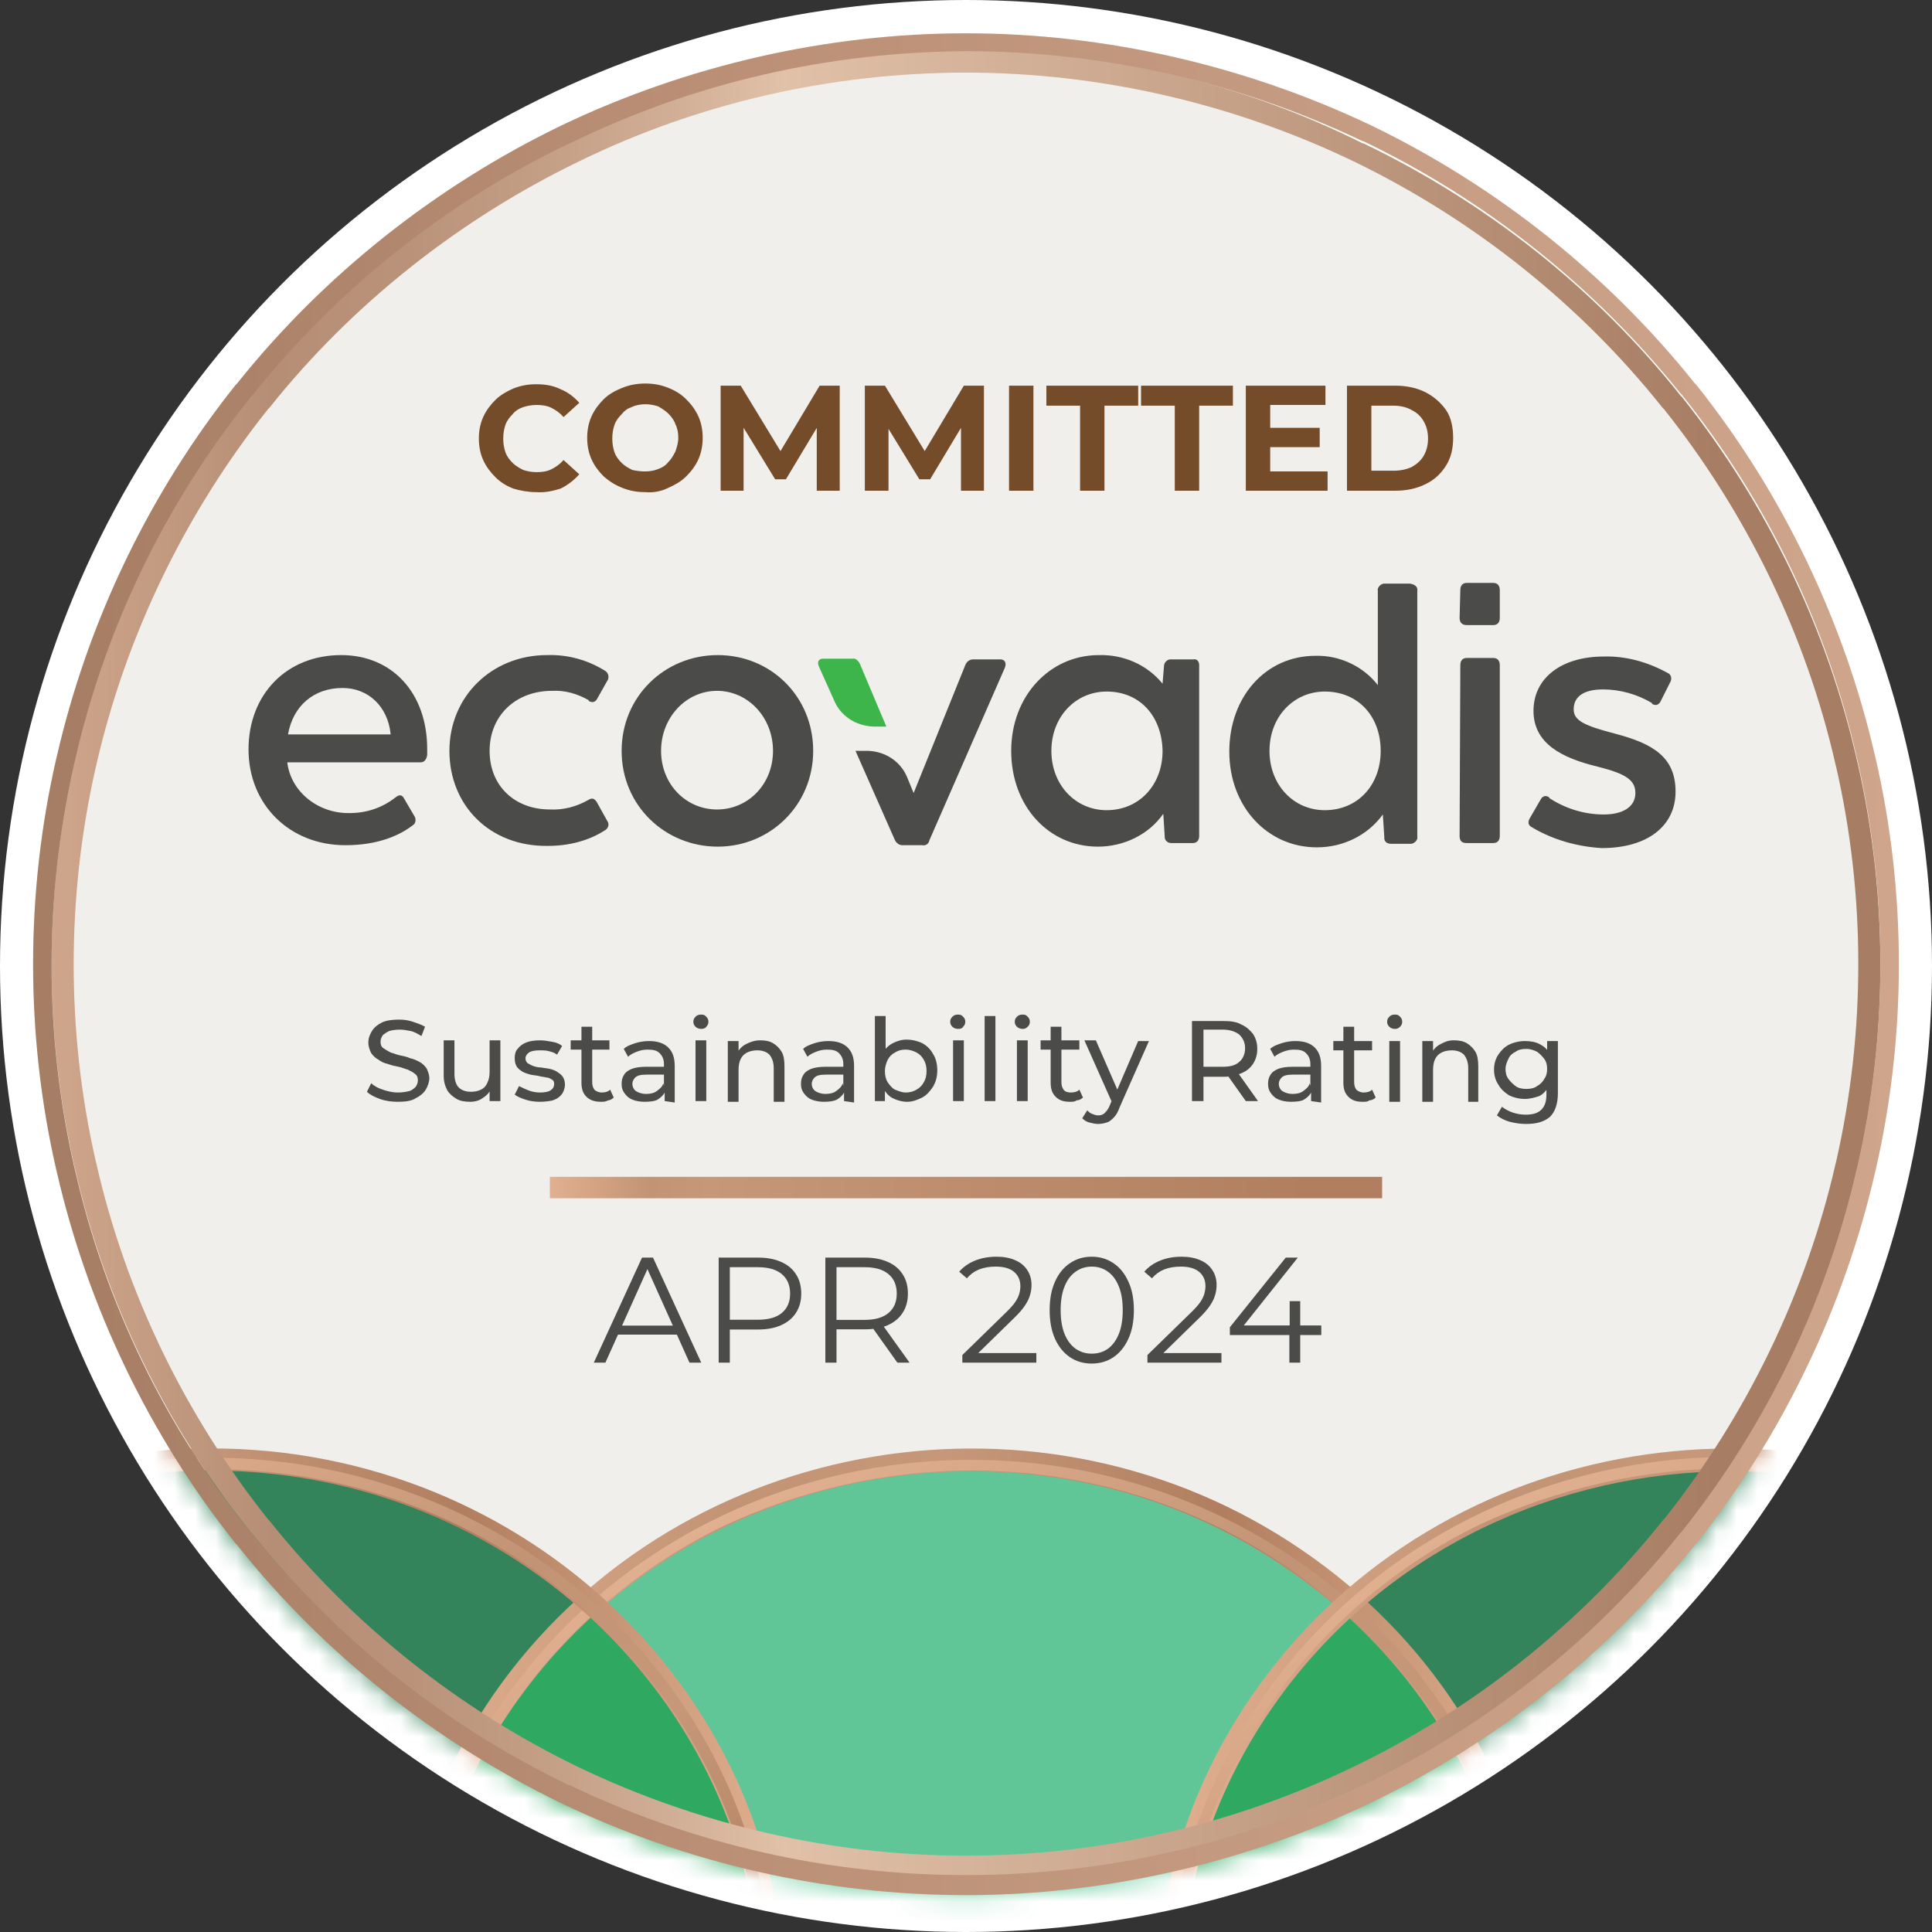 <svg width="94" height="94" viewBox="0 0 94 94" fill="none" xmlns="http://www.w3.org/2000/svg">
<rect x="0" y="0" width="94" height="94" fill="#333333" stroke="none"/>
<g clip-path="url(#clip0_5985_38206)">
<circle cx="47" cy="47" r="47" fill="white"/>
<mask id="mask0_5985_38206" style="mask-type:luminance" maskUnits="userSpaceOnUse" x="1" y="1" width="92" height="92">
<path d="M47 1.621C40.228 1.621 33.421 3.185 27.312 6.106C21.203 9.062 15.758 13.374 11.534 18.66L11.464 18.729C7.275 23.98 4.273 30.239 2.772 36.776L2.737 36.916C1.236 43.453 1.236 50.373 2.737 56.91L2.772 57.049C4.273 63.587 7.275 69.846 11.464 75.097L11.534 75.166C15.723 80.452 21.203 84.764 27.277 87.72C33.421 90.675 40.228 92.205 47 92.205C53.772 92.205 60.579 90.641 66.687 87.72C72.796 84.764 78.242 80.452 82.465 75.166L82.535 75.097C86.724 69.846 89.726 63.587 91.227 57.049L91.262 56.91C92.763 50.373 92.763 43.453 91.262 36.916L91.227 36.776C89.726 30.239 86.724 23.98 82.535 18.729L82.465 18.66C78.242 13.374 72.831 9.062 66.722 6.106C60.579 3.185 53.772 1.621 47 1.621Z" fill="white"/>
</mask>
<g mask="url(#mask0_5985_38206)">
<path d="M47.28 2.768H46.721C40.263 2.768 33.875 4.229 28.046 6.976L27.627 7.184C21.762 9.966 16.631 14.035 12.547 19.077L12.338 19.355C8.253 24.432 5.391 30.343 3.925 36.672L3.89 36.881C2.424 43.244 2.424 49.816 3.89 56.18L3.925 56.389C5.391 62.717 8.253 68.664 12.338 73.706L12.547 73.949C16.596 78.991 21.762 83.06 27.627 85.842L28.046 86.05C33.875 88.832 40.263 90.258 46.721 90.258H47.28C53.737 90.258 60.125 88.832 65.955 86.05L66.374 85.842C72.238 83.06 77.37 78.991 81.454 73.949L81.663 73.706C85.747 68.629 88.645 62.717 90.076 56.389L90.111 56.18C91.577 49.816 91.577 43.244 90.111 36.881L90.076 36.672C88.61 30.343 85.747 24.432 81.663 19.355L81.454 19.112C77.404 14.069 72.238 10.001 66.374 7.219L65.955 7.01C60.125 4.194 53.737 2.768 47.28 2.768Z" fill="#F1EFEC"/>
<path opacity="0.4" d="M37.191 97.456C37.191 89.945 33.945 83.164 28.744 78.365C23.543 83.164 20.296 89.945 20.296 97.456C20.296 104.967 23.543 111.748 28.744 116.546C33.945 111.713 37.191 104.932 37.191 97.456Z" fill="#00C43C"/>
<path opacity="0.4" d="M75.03 97.456C75.03 89.528 71.4 82.399 65.675 77.565C59.95 82.399 56.32 89.528 56.32 97.456C56.32 105.384 59.95 112.513 65.675 117.346C71.4 112.478 75.03 105.349 75.03 97.456Z" fill="#00C43C"/>
<path opacity="0.7" d="M37.191 97.456C37.191 89.945 33.945 83.164 28.744 78.365C23.543 83.164 20.296 89.945 20.296 97.456C20.296 104.967 23.543 111.748 28.744 116.546C33.945 111.713 37.191 104.932 37.191 97.456Z" fill="#079247"/>
<path opacity="0.7" d="M75.03 97.456C75.03 89.528 71.4 82.399 65.675 77.565C59.95 82.399 56.32 89.528 56.32 97.456C56.32 105.384 59.95 112.513 65.675 117.346C71.4 112.478 75.03 105.349 75.03 97.456Z" fill="#079247"/>
<path opacity="0.7" d="M56.32 97.456C56.32 89.528 59.95 82.399 65.675 77.566C60.858 73.497 54.575 71.028 47.663 71.028C40.333 71.028 33.665 73.81 28.743 78.365C33.944 83.164 37.191 89.945 37.191 97.456C37.191 104.967 33.944 111.748 28.743 116.547C33.665 121.102 40.333 123.884 47.663 123.884C54.575 123.884 60.858 121.415 65.675 117.347C59.95 112.478 56.32 105.384 56.32 97.456Z" fill="#24B574"/>
<path opacity="0.8" d="M20.296 97.456C20.296 89.945 23.543 83.164 28.744 78.365C23.822 73.81 17.154 71.028 9.824 71.028C-5.291 71.028 -17.543 82.851 -17.543 97.456C-17.543 112.061 -5.291 123.884 9.824 123.884C17.154 123.884 23.822 121.102 28.744 116.547C23.543 111.713 20.296 104.932 20.296 97.456Z" fill="#046937"/>
<path opacity="0.8" d="M83.687 71.028C76.776 71.028 70.493 73.497 65.675 77.566C71.4 82.399 75.03 89.528 75.03 97.456C75.03 105.384 71.4 112.513 65.675 117.347C70.493 121.415 76.776 123.884 83.687 123.884C98.802 123.884 111.055 112.061 111.055 97.456C111.055 82.851 98.802 71.028 83.687 71.028Z" fill="#046937"/>
<path d="M47.174 124.405C41.624 124.405 35.969 122.806 31.117 119.468C25.043 115.295 20.959 109.105 19.703 102.011C18.446 94.918 20.121 87.754 24.415 81.878C33.316 69.742 50.77 66.821 63.336 75.41C69.41 79.548 73.494 85.772 74.751 92.866C76.008 99.96 74.332 107.123 70.039 113C64.558 120.441 55.936 124.405 47.174 124.405ZM47.244 71.585C38.832 71.585 30.524 75.41 25.323 82.538C21.203 88.172 19.598 95.057 20.785 101.838C22.006 108.653 25.881 114.599 31.745 118.598C43.823 126.84 60.544 124.058 69.061 112.374C73.18 106.741 74.786 99.855 73.564 93.075C72.343 86.294 68.468 80.313 62.603 76.314C57.961 73.115 52.585 71.585 47.244 71.585Z" fill="url(#paint0_linear_5985_38206)"/>
<path d="M47.245 71.55C52.795 71.55 58.136 73.184 62.673 76.279C68.503 80.278 72.412 86.224 73.634 93.04C74.856 99.856 73.25 106.706 69.131 112.339C66.618 115.782 63.232 118.598 59.392 120.476C55.657 122.319 51.433 123.258 47.245 123.258C41.694 123.258 36.353 121.624 31.816 118.529C25.986 114.53 22.076 108.584 20.855 101.768C19.633 94.952 21.239 88.102 25.358 82.434C27.871 78.991 31.257 76.175 35.097 74.297C38.832 72.524 43.056 71.55 47.245 71.55ZM47.245 71.028C38.657 71.028 30.21 74.923 24.869 82.225C16.142 94.153 19.109 110.635 31.431 119.05C36.214 122.319 41.729 123.884 47.21 123.884C55.797 123.884 64.244 119.989 69.585 112.687C78.312 100.76 75.38 84.277 63.023 75.862C58.205 72.593 52.725 71.028 47.245 71.028Z" fill="url(#paint1_linear_5985_38206)"/>
<path d="M10.278 124.405C-5.116 124.405 -17.648 112.304 -17.648 97.421C-17.648 82.538 -5.116 70.472 10.278 70.472C25.672 70.472 38.203 82.573 38.203 97.456C38.203 112.339 25.672 124.405 10.278 124.405ZM10.278 71.55C-4.488 71.55 -16.496 83.164 -16.496 97.421C-16.496 111.678 -4.523 123.328 10.278 123.328C25.078 123.328 37.051 111.713 37.051 97.456C37.051 83.199 25.043 71.55 10.278 71.55Z" fill="url(#paint2_linear_5985_38206)"/>
<path d="M84.107 124.405C78.556 124.405 72.936 122.806 68.049 119.468C55.483 110.879 52.481 94.013 61.347 81.878C70.214 69.742 87.667 66.821 100.269 75.41C106.377 79.548 110.427 85.772 111.683 92.866C112.94 99.96 111.264 107.123 106.971 113C101.525 120.441 92.868 124.405 84.107 124.405ZM84.211 71.585C75.799 71.585 67.491 75.41 62.29 82.538C53.772 94.187 56.67 110.357 68.713 118.598C74.542 122.597 81.663 124.127 88.715 122.945C95.766 121.763 101.909 118.007 106.063 112.374C110.182 106.741 111.788 99.855 110.601 93.075C109.414 86.294 105.505 80.313 99.64 76.314C94.928 73.115 89.552 71.585 84.211 71.585Z" fill="url(#paint3_linear_5985_38206)"/>
<path d="M10.278 71.48C17.434 71.48 24.171 74.158 29.232 79.061C34.294 83.964 37.086 90.432 37.086 97.352C37.086 104.272 34.294 110.774 29.232 115.643C24.171 120.511 17.434 123.223 10.278 123.223C3.122 123.223 -3.615 120.546 -8.677 115.643C-13.739 110.774 -16.531 104.272 -16.531 97.352C-16.531 90.432 -13.739 83.929 -8.677 79.061C-3.615 74.158 3.122 71.48 10.278 71.48ZM10.278 70.924C-4.837 70.924 -17.09 82.747 -17.09 97.352C-17.09 111.957 -4.837 123.78 10.278 123.78C25.392 123.78 37.645 111.957 37.645 97.352C37.645 82.747 25.392 70.924 10.278 70.924Z" fill="url(#paint4_linear_5985_38206)"/>
<path d="M84.176 71.446C89.727 71.446 95.067 73.08 99.605 76.175C105.435 80.174 109.344 86.12 110.566 92.936C111.788 99.751 110.182 106.602 106.028 112.235C103.515 115.678 100.129 118.494 96.254 120.372C92.519 122.215 88.295 123.154 84.106 123.154C78.556 123.154 73.215 121.519 68.677 118.425C62.848 114.426 58.938 108.479 57.717 101.664C56.495 94.848 58.101 87.998 62.22 82.33C64.733 78.887 68.119 76.071 71.959 74.193C75.764 72.419 79.987 71.446 84.176 71.446ZM84.176 70.889C75.589 70.889 67.141 74.784 61.801 82.086C53.074 94.014 56.006 110.496 68.363 118.911C73.146 122.18 78.661 123.745 84.106 123.745C92.694 123.745 101.141 119.85 106.482 112.548C115.209 100.621 112.242 84.138 99.919 75.723C95.137 72.489 89.622 70.889 84.176 70.889Z" fill="url(#paint5_linear_5985_38206)"/>
</g>
<path d="M47 3.533C53.493 3.533 59.985 5.028 65.85 7.845C71.679 10.662 76.88 14.8 80.895 19.842L80.965 19.911C84.979 24.953 87.876 30.9 89.307 37.194L89.342 37.333C90.773 43.592 90.773 50.199 89.342 56.493L89.307 56.632C87.876 62.891 84.979 68.872 80.965 73.915L80.895 73.984C76.88 79.026 71.679 83.164 65.815 85.981C59.985 88.797 53.458 90.293 47 90.293C40.542 90.293 34.014 88.797 28.15 85.981C22.321 83.164 17.119 79.026 13.105 73.984L13.035 73.915C9.021 68.872 6.124 62.926 4.692 56.632L4.658 56.493C3.226 50.234 3.226 43.627 4.658 37.333L4.692 37.194C6.124 30.934 9.021 24.953 13.035 19.911L13.105 19.842C17.119 14.8 22.355 10.662 28.185 7.845C34.014 4.994 40.507 3.533 47 3.533ZM47 2.455C40.333 2.455 33.735 3.95 27.696 6.837H27.661C21.657 9.723 16.386 13.93 12.232 19.111L12.163 19.181C8.044 24.432 5.111 30.483 3.645 36.95L3.61 37.089C2.144 43.557 2.144 50.234 3.61 56.702L3.645 56.841C5.111 63.309 8.044 69.359 12.197 74.54L12.267 74.61C16.421 79.826 21.692 83.999 27.696 86.885H27.731C33.735 89.841 40.333 91.336 47 91.336C53.667 91.336 60.265 89.841 66.304 86.954H66.338C72.343 84.068 77.614 79.861 81.767 74.68L81.837 74.61C85.991 69.429 88.888 63.378 90.355 56.91L90.389 56.771C91.856 50.303 91.856 43.627 90.389 37.159L90.355 37.02C88.888 30.552 85.956 24.501 81.837 19.32L81.767 19.251C77.614 14.035 72.343 9.862 66.338 6.976H66.304C60.265 3.95 53.667 2.455 47 2.455Z" fill="url(#paint6_linear_5985_38206)"/>
<g opacity="0.17">
<path d="M47 3.533C53.493 3.533 59.985 5.028 65.85 7.845C71.679 10.662 76.88 14.8 80.895 19.842L80.965 19.911C84.979 24.953 87.876 30.9 89.307 37.194L89.342 37.333C90.773 43.592 90.773 50.199 89.342 56.493L89.307 56.632C87.876 62.891 84.979 68.872 80.965 73.915L80.895 73.984C76.88 79.026 71.679 83.164 65.815 85.981C59.985 88.797 53.458 90.293 47 90.293C40.542 90.293 34.014 88.797 28.15 85.981C22.321 83.164 17.119 79.026 13.105 73.984L13.035 73.915C9.021 68.872 6.124 62.926 4.692 56.632L4.658 56.493C3.226 50.234 3.226 43.627 4.658 37.333L4.692 37.194C6.124 30.934 9.021 24.953 13.035 19.911L13.105 19.842C17.119 14.8 22.355 10.662 28.185 7.845C34.014 4.994 40.507 3.533 47 3.533ZM47 2.455C40.333 2.455 33.735 3.95 27.696 6.837H27.661C21.657 9.723 16.386 13.93 12.232 19.111L12.163 19.181C8.044 24.432 5.111 30.483 3.645 36.95L3.61 37.089C2.144 43.557 2.144 50.234 3.61 56.702L3.645 56.841C5.111 63.309 8.044 69.359 12.197 74.54L12.267 74.61C16.421 79.826 21.692 83.999 27.696 86.885H27.731C33.735 89.841 40.333 91.336 47 91.336C53.667 91.336 60.265 89.841 66.304 86.954H66.338C72.343 84.068 77.614 79.861 81.767 74.68L81.837 74.61C85.991 69.429 88.888 63.378 90.355 56.91L90.389 56.771C91.856 50.303 91.856 43.627 90.389 37.159L90.355 37.02C88.888 30.552 85.956 24.501 81.837 19.32L81.767 19.251C77.614 14.035 72.343 9.862 66.338 6.976H66.304C60.265 3.95 53.667 2.455 47 2.455Z" fill="#777777"/>
</g>
<path d="M47 2.49C53.667 2.49 60.264 3.985 66.303 6.871H66.338C72.342 9.758 77.613 13.965 81.767 19.146L81.837 19.216C85.991 24.397 88.888 30.448 90.354 36.916L90.389 37.055C91.855 43.523 91.855 50.199 90.389 56.667L90.354 56.806C88.888 63.274 85.956 69.324 81.837 74.506L81.767 74.575C77.613 79.791 72.342 83.964 66.338 86.85H66.303C60.299 89.736 53.702 91.232 47 91.232C40.298 91.232 33.735 89.736 27.696 86.85H27.661C21.657 83.964 16.386 79.757 12.232 74.575L12.162 74.506C8.043 69.429 5.111 63.378 3.645 56.91L3.61 56.771C2.144 50.303 2.144 43.627 3.61 37.159L3.645 37.02C5.111 30.552 8.043 24.502 12.197 19.32L12.267 19.251C16.421 14.035 21.692 9.862 27.696 6.976H27.731C33.735 4.02 40.333 2.525 47 2.49ZM47 1.621C40.228 1.621 33.421 3.185 27.312 6.106C21.203 9.062 15.758 13.374 11.534 18.66L11.464 18.729C7.275 23.98 4.273 30.239 2.772 36.776L2.737 36.916C1.236 43.453 1.236 50.373 2.737 56.91L2.772 57.049C4.273 63.587 7.275 69.846 11.464 75.097L11.534 75.166C15.723 80.452 21.203 84.764 27.277 87.72C33.421 90.675 40.228 92.205 47 92.205C53.772 92.205 60.579 90.641 66.687 87.72C72.796 84.764 78.242 80.452 82.465 75.166L82.535 75.097C86.724 69.846 89.726 63.587 91.227 57.049L91.262 56.91C92.763 50.373 92.763 43.453 91.262 36.916L91.227 36.776C89.726 30.239 86.724 23.98 82.535 18.729L82.465 18.66C78.242 13.374 72.831 9.062 66.722 6.106C60.579 3.185 53.772 1.621 47 1.621Z" fill="url(#paint7_linear_5985_38206)"/>
<g opacity="0.17">
<path d="M47 2.49C53.667 2.49 60.264 3.985 66.303 6.871H66.338C72.342 9.758 77.613 13.965 81.767 19.146L81.837 19.216C85.991 24.397 88.888 30.448 90.354 36.916L90.389 37.055C91.855 43.523 91.855 50.199 90.389 56.667L90.354 56.806C88.888 63.274 85.956 69.324 81.837 74.506L81.767 74.575C77.613 79.791 72.342 83.964 66.338 86.85H66.303C60.299 89.736 53.702 91.232 47 91.232C40.298 91.232 33.735 89.736 27.696 86.85H27.661C21.657 83.964 16.386 79.757 12.232 74.575L12.162 74.506C8.043 69.429 5.111 63.378 3.645 56.91L3.61 56.771C2.144 50.303 2.144 43.627 3.61 37.159L3.645 37.02C5.111 30.552 8.043 24.502 12.197 19.32L12.267 19.251C16.421 14.035 21.692 9.862 27.696 6.976H27.731C33.735 4.02 40.333 2.525 47 2.49ZM47 1.621C40.228 1.621 33.421 3.185 27.312 6.106C21.203 9.062 15.758 13.374 11.534 18.66L11.464 18.729C7.275 23.98 4.273 30.239 2.772 36.776L2.737 36.916C1.236 43.453 1.236 50.373 2.737 56.91L2.772 57.049C4.273 63.587 7.275 69.846 11.464 75.097L11.534 75.166C15.723 80.452 21.203 84.764 27.277 87.72C33.421 90.675 40.228 92.205 47 92.205C53.772 92.205 60.579 90.641 66.687 87.72C72.796 84.764 78.242 80.452 82.465 75.166L82.535 75.097C86.724 69.846 89.726 63.587 91.227 57.049L91.262 56.91C92.763 50.373 92.763 43.453 91.262 36.916L91.227 36.776C89.726 30.239 86.724 23.98 82.535 18.729L82.465 18.66C78.242 13.374 72.831 9.062 66.722 6.106C60.579 3.185 53.772 1.621 47 1.621Z" fill="#777777"/>
</g>
<path d="M20.784 36.742C20.75 36.95 20.645 37.09 20.47 37.09H13.977C14.152 38.55 15.513 39.593 17.014 39.559C17.817 39.559 18.585 39.315 19.248 38.793C19.423 38.654 19.563 38.654 19.667 38.863L20.156 39.698C20.261 39.837 20.226 40.08 20.086 40.15C19.458 40.636 18.411 41.123 16.805 41.123C14.082 41.123 12.092 39.141 12.092 36.464C12.092 33.786 13.943 31.873 16.596 31.873C19.109 31.873 20.784 33.751 20.784 36.429V36.742ZM14.012 35.733H19.004V35.699C18.864 34.377 17.922 33.473 16.665 33.473C15.269 33.473 14.257 34.342 14.012 35.733Z" fill="#4B4B4A"/>
<path d="M71.016 40.671L71.051 32.36C71.051 32.151 71.155 32.013 71.365 32.013H72.656C72.866 32.013 72.971 32.151 72.971 32.36V40.671C72.971 40.88 72.866 41.019 72.656 41.019H71.365C71.121 41.019 71.016 40.914 71.016 40.671Z" fill="#4B4B4A"/>
<path d="M71.016 30.065L71.051 28.709C71.051 28.5 71.155 28.361 71.365 28.361H72.656C72.866 28.361 72.971 28.5 72.971 28.709V30.065C72.971 30.274 72.866 30.413 72.656 30.413H71.365C71.121 30.413 71.016 30.274 71.016 30.065Z" fill="#4B4B4A"/>
<path d="M74.541 40.254C74.332 40.15 74.332 39.976 74.437 39.802L74.96 38.898C75.03 38.759 75.17 38.689 75.309 38.759C75.344 38.759 75.379 38.794 75.379 38.828C76.182 39.35 77.09 39.628 78.032 39.628C78.975 39.628 79.568 39.246 79.568 38.585C79.568 37.959 79.114 37.646 77.718 37.298C76.008 36.881 74.611 36.186 74.611 34.586C74.611 32.986 75.973 31.943 78.032 31.943C79.114 31.909 80.197 32.221 81.139 32.743C81.314 32.813 81.348 33.021 81.279 33.16C81.279 33.195 81.244 33.195 81.244 33.23L80.79 34.134C80.72 34.273 80.581 34.343 80.441 34.273C80.406 34.273 80.371 34.238 80.371 34.204C79.673 33.786 78.835 33.543 77.997 33.543C77.16 33.543 76.566 33.821 76.566 34.517C76.566 35.073 77.125 35.316 78.591 35.699C80.441 36.186 81.523 36.846 81.523 38.516C81.523 40.185 80.162 41.263 77.927 41.263C76.776 41.193 75.589 40.88 74.541 40.254Z" fill="#4B4B4A"/>
<path d="M21.866 36.533C21.866 33.89 23.926 31.873 26.614 31.873C27.626 31.838 28.604 32.116 29.441 32.638C29.616 32.742 29.651 32.986 29.546 33.125L29.057 33.994C28.988 34.133 28.848 34.203 28.708 34.133C28.673 34.133 28.638 34.099 28.638 34.064C28.08 33.751 27.486 33.577 26.858 33.612C25.078 33.612 23.821 34.829 23.821 36.533C23.821 38.237 25.043 39.384 26.753 39.384C27.417 39.419 28.045 39.245 28.604 38.932C28.813 38.793 28.918 38.862 29.022 39.002L29.546 39.941C29.651 40.08 29.616 40.288 29.441 40.392C28.638 40.914 27.661 41.157 26.649 41.157C23.821 41.192 21.866 39.175 21.866 36.533Z" fill="#4B4B4A"/>
<path d="M30.245 36.533C30.245 33.89 32.339 31.873 34.922 31.873C37.505 31.873 39.565 33.89 39.565 36.533C39.565 39.176 37.47 41.193 34.922 41.193C32.374 41.193 30.245 39.211 30.245 36.533ZM37.61 36.533C37.61 34.899 36.388 33.612 34.887 33.612C33.386 33.612 32.164 34.899 32.164 36.533C32.164 38.167 33.386 39.385 34.887 39.385C36.388 39.385 37.61 38.167 37.61 36.533Z" fill="#4B4B4A"/>
<path d="M58.345 32.36V40.671C58.345 40.88 58.24 41.019 58.031 41.019H56.983C56.809 41.019 56.669 40.88 56.669 40.741V40.706L56.599 39.593C55.901 40.602 54.679 41.193 53.423 41.193C51.014 41.193 49.199 39.211 49.199 36.533C49.199 33.856 51.084 31.874 53.458 31.874C54.645 31.839 55.796 32.326 56.564 33.264L56.634 32.395C56.634 32.256 56.774 32.082 56.948 32.082H58.065C58.205 32.047 58.345 32.152 58.345 32.36ZM56.564 36.533C56.529 34.864 55.482 33.647 53.842 33.647C52.341 33.647 51.154 34.864 51.154 36.533C51.154 38.202 52.341 39.419 53.842 39.419C55.447 39.419 56.564 38.168 56.564 36.533Z" fill="#4B4B4A"/>
<path d="M68.957 28.744V40.706C68.991 40.845 68.852 41.019 68.677 41.053H67.665C67.49 41.053 67.351 40.949 67.351 40.775V40.706L67.281 39.628C66.548 40.636 65.361 41.227 64.07 41.227C61.661 41.227 59.811 39.245 59.811 36.568C59.811 33.89 61.591 31.908 64 31.908C65.186 31.873 66.338 32.43 67.037 33.334V28.744C67.002 28.605 67.141 28.431 67.316 28.396H68.607C68.817 28.431 68.991 28.535 68.957 28.744C68.991 28.709 68.991 28.674 68.957 28.744ZM67.176 36.533C67.176 34.864 66.094 33.647 64.453 33.647C62.952 33.647 61.766 34.864 61.766 36.533C61.766 38.202 62.952 39.419 64.453 39.419C66.059 39.419 67.176 38.202 67.176 36.533Z" fill="#4B4B4A"/>
<path d="M41.834 32.291C41.764 32.151 41.624 32.012 41.485 32.047H40.053C39.844 32.047 39.739 32.186 39.844 32.43L40.577 34.064C40.891 34.829 41.624 35.316 42.497 35.351H43.125L41.834 32.291Z" fill="#3DB54A"/>
<path d="M48.676 32.082H47.349C47.175 32.082 47.035 32.187 46.965 32.361L44.452 38.585L44.138 37.82C43.824 37.055 43.09 36.568 42.253 36.533H41.624L43.544 40.88C43.614 41.019 43.754 41.123 43.893 41.123H44.871C45.045 41.158 45.185 41.054 45.22 40.88L48.885 32.5C48.99 32.256 48.885 32.082 48.676 32.082Z" fill="#4B4B4A"/>
<path d="M67.246 57.258H26.753V58.301H67.246V57.258Z" fill="url(#paint8_linear_5985_38206)"/>
<path d="M19.353 53.607C19.074 53.607 18.76 53.572 18.481 53.468C18.201 53.363 17.992 53.259 17.852 53.12L18.062 52.703C18.201 52.842 18.411 52.946 18.62 53.016C18.83 53.085 19.074 53.155 19.353 53.155C19.598 53.155 19.772 53.12 19.912 53.085C20.051 53.05 20.156 52.946 20.226 52.877C20.296 52.772 20.331 52.668 20.331 52.564C20.331 52.425 20.296 52.32 20.191 52.251C20.121 52.181 19.982 52.112 19.842 52.042C19.702 52.007 19.563 51.938 19.388 51.903C19.214 51.868 19.039 51.833 18.865 51.764C18.69 51.729 18.55 51.66 18.411 51.555C18.271 51.486 18.166 51.381 18.062 51.242C17.992 51.103 17.922 50.929 17.922 50.721C17.922 50.512 17.992 50.338 18.097 50.164C18.201 49.99 18.376 49.851 18.585 49.747C18.795 49.643 19.109 49.608 19.423 49.608C19.668 49.608 19.877 49.643 20.086 49.712C20.296 49.782 20.505 49.851 20.68 49.956L20.505 50.408C20.331 50.303 20.156 50.199 19.982 50.164C19.807 50.13 19.633 50.095 19.458 50.095C19.249 50.095 19.039 50.13 18.934 50.164C18.795 50.234 18.69 50.303 18.62 50.373C18.55 50.477 18.515 50.582 18.515 50.686C18.515 50.825 18.55 50.929 18.655 50.999C18.76 51.068 18.865 51.138 19.004 51.208C19.144 51.242 19.284 51.312 19.458 51.347C19.633 51.381 19.807 51.416 19.947 51.486C20.121 51.52 20.261 51.59 20.401 51.66C20.54 51.729 20.645 51.833 20.75 51.972C20.819 52.112 20.889 52.285 20.889 52.459C20.889 52.633 20.819 52.842 20.715 53.016C20.61 53.19 20.435 53.329 20.226 53.433C20.017 53.572 19.702 53.607 19.353 53.607ZM22.879 53.607C22.635 53.607 22.39 53.572 22.216 53.468C22.041 53.363 21.867 53.224 21.762 53.05C21.657 52.842 21.587 52.633 21.587 52.32V50.616H22.111V52.251C22.111 52.529 22.181 52.772 22.32 52.911C22.46 53.05 22.669 53.12 22.914 53.12C23.088 53.12 23.263 53.085 23.402 53.016C23.542 52.946 23.647 52.842 23.717 52.668C23.787 52.529 23.821 52.355 23.821 52.146V50.616H24.345V53.572H23.821V52.772L23.891 52.981C23.787 53.19 23.647 53.329 23.472 53.433C23.333 53.537 23.123 53.607 22.879 53.607ZM26.265 53.607C26.021 53.607 25.776 53.572 25.567 53.502C25.357 53.433 25.183 53.363 25.043 53.259L25.253 52.842C25.392 52.911 25.532 52.981 25.706 53.05C25.881 53.12 26.09 53.155 26.265 53.155C26.509 53.155 26.684 53.12 26.788 53.05C26.893 52.981 26.963 52.877 26.963 52.737C26.963 52.633 26.928 52.564 26.858 52.529C26.788 52.494 26.719 52.425 26.579 52.425C26.474 52.39 26.335 52.39 26.23 52.355C26.09 52.32 25.951 52.32 25.811 52.285C25.672 52.251 25.567 52.216 25.427 52.146C25.322 52.077 25.218 52.007 25.148 51.903C25.078 51.799 25.043 51.66 25.043 51.486C25.043 51.312 25.078 51.138 25.183 51.034C25.288 50.895 25.427 50.79 25.602 50.721C25.776 50.651 26.021 50.616 26.265 50.616C26.474 50.616 26.649 50.651 26.858 50.686C27.068 50.721 27.242 50.79 27.347 50.895L27.103 51.312C26.963 51.208 26.823 51.173 26.684 51.138C26.544 51.103 26.404 51.103 26.265 51.103C26.021 51.103 25.846 51.138 25.741 51.208C25.637 51.277 25.567 51.381 25.567 51.486C25.567 51.59 25.602 51.66 25.672 51.729C25.741 51.764 25.846 51.833 25.951 51.868C26.055 51.903 26.195 51.938 26.335 51.938C26.474 51.972 26.614 51.972 26.754 52.007C26.893 52.042 26.998 52.077 27.103 52.146C27.207 52.216 27.312 52.285 27.382 52.39C27.452 52.494 27.487 52.633 27.487 52.772C27.487 52.946 27.417 53.12 27.347 53.224C27.242 53.363 27.103 53.468 26.893 53.537C26.754 53.572 26.509 53.607 26.265 53.607ZM29.232 53.607C28.953 53.607 28.708 53.537 28.534 53.363C28.359 53.19 28.29 52.981 28.29 52.668V49.956H28.813V52.633C28.813 52.807 28.848 52.911 28.918 53.016C28.988 53.085 29.127 53.155 29.267 53.155C29.442 53.155 29.581 53.12 29.686 53.016L29.86 53.398C29.791 53.468 29.686 53.537 29.581 53.537C29.476 53.607 29.337 53.607 29.232 53.607ZM27.766 51.068V50.616H29.651V51.068H27.766ZM32.339 53.572V52.946L32.304 52.842V51.764C32.304 51.555 32.234 51.381 32.094 51.242C31.955 51.103 31.78 51.068 31.501 51.068C31.326 51.068 31.152 51.103 30.977 51.173C30.803 51.242 30.663 51.312 30.558 51.416L30.349 51.034C30.489 50.895 30.698 50.825 30.908 50.755C31.117 50.686 31.361 50.651 31.571 50.651C31.99 50.651 32.304 50.755 32.513 50.964C32.723 51.173 32.828 51.451 32.828 51.868V53.642L32.339 53.572ZM31.361 53.607C31.152 53.607 30.942 53.572 30.768 53.502C30.593 53.433 30.489 53.329 30.384 53.19C30.279 53.05 30.244 52.911 30.244 52.737C30.244 52.564 30.279 52.425 30.349 52.32C30.419 52.181 30.558 52.077 30.733 52.007C30.908 51.938 31.152 51.903 31.431 51.903H32.374V52.285H31.466C31.187 52.285 31.012 52.32 30.908 52.425C30.803 52.529 30.768 52.633 30.768 52.737C30.768 52.877 30.838 53.016 30.942 53.085C31.047 53.155 31.222 53.224 31.431 53.224C31.641 53.224 31.815 53.19 31.955 53.085C32.094 52.981 32.234 52.877 32.269 52.703L32.374 53.085C32.304 53.259 32.164 53.398 31.99 53.502C31.885 53.572 31.641 53.607 31.361 53.607ZM33.84 53.572V50.616H34.363V53.572H33.84ZM34.119 50.06C34.014 50.06 33.91 50.025 33.84 49.956C33.77 49.886 33.735 49.817 33.735 49.712C33.735 49.608 33.77 49.538 33.84 49.469C33.91 49.399 33.979 49.364 34.119 49.364C34.259 49.364 34.294 49.399 34.363 49.469C34.433 49.538 34.468 49.608 34.468 49.712C34.468 49.817 34.433 49.886 34.363 49.956C34.328 50.025 34.224 50.06 34.119 50.06ZM36.981 50.616C37.226 50.616 37.435 50.651 37.61 50.755C37.784 50.86 37.924 50.999 38.029 51.173C38.133 51.347 38.168 51.59 38.168 51.903V53.607H37.645V51.972C37.645 51.694 37.575 51.486 37.435 51.312C37.296 51.173 37.086 51.103 36.842 51.103C36.667 51.103 36.493 51.138 36.353 51.208C36.214 51.277 36.109 51.381 36.039 51.52C35.969 51.66 35.934 51.833 35.934 52.077V53.607H35.411V50.651H35.934V51.451L35.864 51.242C35.969 51.034 36.109 50.895 36.318 50.79C36.528 50.686 36.737 50.616 36.981 50.616ZM41.066 53.572V52.946L41.031 52.842V51.764C41.031 51.555 40.961 51.381 40.821 51.242C40.682 51.103 40.507 51.068 40.228 51.068C40.053 51.068 39.879 51.103 39.704 51.173C39.53 51.242 39.39 51.312 39.285 51.416L39.076 51.034C39.215 50.895 39.425 50.825 39.634 50.755C39.844 50.686 40.088 50.651 40.298 50.651C40.717 50.651 41.031 50.755 41.24 50.964C41.45 51.173 41.554 51.451 41.554 51.868V53.642L41.066 53.572ZM40.088 53.607C39.879 53.607 39.669 53.572 39.495 53.502C39.32 53.433 39.215 53.329 39.111 53.19C39.006 53.05 38.971 52.911 38.971 52.737C38.971 52.564 39.006 52.425 39.076 52.32C39.146 52.181 39.285 52.077 39.46 52.007C39.634 51.938 39.879 51.903 40.158 51.903H41.1V52.285H40.193C39.914 52.285 39.739 52.32 39.634 52.425C39.53 52.529 39.495 52.633 39.495 52.737C39.495 52.877 39.565 53.016 39.669 53.085C39.774 53.155 39.949 53.224 40.158 53.224C40.367 53.224 40.542 53.19 40.682 53.085C40.821 52.981 40.961 52.877 40.996 52.703L41.1 53.085C41.031 53.259 40.891 53.398 40.717 53.502C40.577 53.572 40.367 53.607 40.088 53.607ZM44.137 53.607C43.893 53.607 43.649 53.537 43.439 53.433C43.23 53.329 43.09 53.155 42.95 52.911C42.846 52.703 42.776 52.425 42.776 52.077C42.776 51.729 42.846 51.451 42.95 51.242C43.055 51.034 43.23 50.86 43.439 50.755C43.649 50.651 43.858 50.582 44.102 50.582C44.382 50.582 44.661 50.651 44.87 50.755C45.08 50.86 45.289 51.068 45.394 51.277C45.534 51.486 45.603 51.764 45.603 52.077C45.603 52.39 45.534 52.633 45.394 52.877C45.254 53.085 45.08 53.294 44.87 53.398C44.661 53.502 44.417 53.607 44.137 53.607ZM42.567 53.572V49.434H43.09V51.381L43.02 52.077L43.055 52.772V53.572H42.567ZM44.068 53.155C44.242 53.155 44.417 53.12 44.591 53.016C44.731 52.946 44.87 52.807 44.94 52.668C45.045 52.494 45.08 52.32 45.08 52.112C45.08 51.903 45.045 51.729 44.94 51.555C44.87 51.416 44.731 51.277 44.591 51.208C44.452 51.138 44.277 51.068 44.068 51.068C43.858 51.068 43.718 51.103 43.544 51.208C43.404 51.277 43.265 51.416 43.195 51.555C43.125 51.694 43.055 51.903 43.055 52.112C43.055 52.32 43.09 52.494 43.195 52.668C43.3 52.807 43.404 52.946 43.544 53.016C43.718 53.085 43.893 53.155 44.068 53.155ZM46.371 53.572V50.616H46.895V53.572H46.371ZM46.616 50.06C46.511 50.06 46.406 50.025 46.337 49.956C46.267 49.886 46.232 49.817 46.232 49.712C46.232 49.608 46.267 49.538 46.337 49.469C46.406 49.399 46.476 49.364 46.616 49.364C46.755 49.364 46.79 49.399 46.86 49.469C46.93 49.538 46.965 49.608 46.965 49.712C46.965 49.817 46.93 49.886 46.86 49.956C46.825 50.025 46.755 50.06 46.616 50.06ZM47.907 53.572V49.434H48.431V53.572H47.907ZM49.478 53.572V50.616H50.002V53.572H49.478ZM49.757 50.06C49.653 50.06 49.548 50.025 49.478 49.956C49.408 49.886 49.373 49.817 49.373 49.712C49.373 49.608 49.408 49.538 49.478 49.469C49.548 49.399 49.618 49.364 49.757 49.364C49.897 49.364 49.932 49.399 50.002 49.469C50.072 49.538 50.106 49.608 50.106 49.712C50.106 49.817 50.072 49.886 50.002 49.956C49.932 50.025 49.862 50.06 49.757 50.06ZM52.061 53.607C51.747 53.607 51.538 53.537 51.363 53.363C51.189 53.19 51.119 52.981 51.119 52.668V49.956H51.642V52.633C51.642 52.807 51.677 52.911 51.747 53.016C51.817 53.12 51.957 53.155 52.096 53.155C52.271 53.155 52.41 53.12 52.515 53.016L52.69 53.398C52.62 53.468 52.515 53.537 52.376 53.537C52.306 53.607 52.166 53.607 52.061 53.607ZM50.63 51.068V50.616H52.515V51.068H50.63ZM53.423 54.685C53.283 54.685 53.143 54.65 53.004 54.615C52.864 54.581 52.76 54.511 52.655 54.407L52.899 54.024C52.969 54.094 53.039 54.163 53.143 54.198C53.248 54.233 53.318 54.268 53.423 54.268C53.562 54.268 53.667 54.233 53.737 54.163C53.807 54.094 53.911 53.989 53.981 53.816L54.156 53.398L54.226 53.329L55.377 50.651H55.901L54.47 53.885C54.4 54.094 54.295 54.268 54.191 54.372C54.086 54.476 53.981 54.581 53.842 54.615C53.737 54.65 53.597 54.685 53.423 54.685ZM54.121 53.676L52.76 50.616H53.318L54.47 53.259L54.121 53.676ZM57.995 53.572V49.678H59.531C59.88 49.678 60.16 49.712 60.404 49.851C60.648 49.956 60.823 50.13 60.963 50.303C61.102 50.512 61.172 50.755 61.172 51.034C61.172 51.312 61.102 51.555 60.963 51.764C60.823 51.972 60.648 52.112 60.404 52.216C60.16 52.32 59.88 52.39 59.531 52.39H58.31L58.554 52.146V53.572H57.995ZM60.614 53.572L59.601 52.146H60.195L61.207 53.572H60.614ZM58.554 52.181L58.31 51.903H59.496C59.846 51.903 60.125 51.833 60.299 51.66C60.474 51.52 60.579 51.277 60.579 50.999C60.579 50.721 60.474 50.512 60.299 50.338C60.125 50.199 59.846 50.095 59.496 50.095H58.31L58.554 49.817V52.181ZM63.79 53.572V52.946L63.755 52.842V51.764C63.755 51.555 63.685 51.381 63.546 51.242C63.406 51.103 63.232 51.068 62.952 51.068C62.778 51.068 62.603 51.103 62.429 51.173C62.254 51.242 62.115 51.312 62.01 51.416L61.8 51.034C61.94 50.895 62.15 50.825 62.359 50.755C62.568 50.686 62.813 50.651 63.022 50.651C63.441 50.651 63.755 50.755 63.965 50.964C64.174 51.173 64.279 51.451 64.279 51.868V53.642L63.79 53.572ZM62.813 53.607C62.603 53.607 62.394 53.572 62.219 53.502C62.045 53.433 61.94 53.329 61.835 53.19C61.731 53.05 61.696 52.911 61.696 52.737C61.696 52.564 61.731 52.425 61.8 52.32C61.87 52.181 62.01 52.077 62.184 52.007C62.359 51.938 62.603 51.903 62.883 51.903H63.825V52.285H62.917C62.638 52.285 62.464 52.32 62.359 52.425C62.254 52.529 62.219 52.633 62.219 52.737C62.219 52.877 62.289 53.016 62.394 53.085C62.499 53.155 62.673 53.224 62.883 53.224C63.092 53.224 63.267 53.19 63.406 53.085C63.546 52.981 63.685 52.877 63.72 52.703L63.825 53.085C63.755 53.259 63.616 53.398 63.441 53.502C63.336 53.572 63.092 53.607 62.813 53.607ZM66.303 53.607C65.989 53.607 65.78 53.537 65.605 53.363C65.431 53.19 65.361 52.981 65.361 52.668V49.956H65.885V52.633C65.885 52.807 65.919 52.911 65.989 53.016C66.059 53.085 66.199 53.155 66.338 53.155C66.513 53.155 66.653 53.12 66.757 53.016L66.932 53.398C66.862 53.468 66.757 53.537 66.618 53.537C66.548 53.607 66.443 53.607 66.303 53.607ZM64.872 51.068V50.651H66.757V51.103H64.872V51.068ZM67.595 53.572V50.651H68.119V53.607H67.595V53.572ZM67.874 50.06C67.769 50.06 67.665 50.025 67.595 49.956C67.525 49.886 67.49 49.817 67.49 49.712C67.49 49.608 67.525 49.538 67.595 49.469C67.665 49.399 67.735 49.364 67.874 49.364C68.014 49.364 68.049 49.399 68.119 49.469C68.188 49.538 68.223 49.608 68.223 49.712C68.223 49.817 68.188 49.886 68.119 49.956C68.049 50.025 67.979 50.06 67.874 50.06ZM70.737 50.616C70.981 50.616 71.19 50.651 71.365 50.755C71.54 50.86 71.679 50.999 71.784 51.173C71.889 51.347 71.924 51.59 71.924 51.903V53.607H71.435V51.972C71.435 51.694 71.365 51.486 71.225 51.312C71.086 51.173 70.876 51.103 70.632 51.103C70.457 51.103 70.283 51.138 70.143 51.208C70.004 51.277 69.899 51.381 69.829 51.52C69.759 51.66 69.724 51.833 69.724 52.077V53.607H69.201V50.651H69.724V51.451L69.654 51.242C69.759 51.034 69.899 50.895 70.108 50.79C70.318 50.686 70.457 50.616 70.737 50.616ZM74.262 54.685C73.983 54.685 73.739 54.65 73.459 54.581C73.215 54.511 73.006 54.407 72.831 54.268L73.075 53.85C73.215 53.955 73.39 54.059 73.599 54.129C73.808 54.198 74.018 54.233 74.227 54.233C74.576 54.233 74.821 54.163 74.995 53.989C75.17 53.816 75.24 53.572 75.24 53.259V52.633L75.309 52.042L75.275 51.451V50.651H75.798V53.19C75.798 53.711 75.659 54.094 75.414 54.337C75.135 54.581 74.751 54.685 74.262 54.685ZM74.192 53.468C73.913 53.468 73.634 53.398 73.424 53.294C73.215 53.155 73.04 53.016 72.901 52.772C72.761 52.564 72.691 52.32 72.691 52.042C72.691 51.764 72.761 51.52 72.901 51.312C73.04 51.103 73.215 50.929 73.424 50.825C73.634 50.721 73.913 50.651 74.192 50.651C74.437 50.651 74.681 50.686 74.891 50.79C75.1 50.895 75.275 51.034 75.379 51.242C75.519 51.451 75.554 51.729 75.554 52.042C75.554 52.355 75.484 52.633 75.379 52.842C75.24 53.05 75.1 53.224 74.891 53.329C74.681 53.398 74.437 53.468 74.192 53.468ZM74.262 52.981C74.472 52.981 74.646 52.946 74.786 52.842C74.925 52.772 75.065 52.633 75.135 52.494C75.24 52.355 75.275 52.181 75.275 52.007C75.275 51.833 75.24 51.66 75.135 51.52C75.03 51.381 74.925 51.277 74.786 51.173C74.646 51.103 74.472 51.034 74.262 51.034C74.053 51.034 73.878 51.068 73.739 51.173C73.599 51.242 73.459 51.347 73.39 51.52C73.32 51.66 73.25 51.833 73.25 52.007C73.25 52.181 73.285 52.355 73.39 52.494C73.494 52.633 73.599 52.737 73.739 52.842C73.878 52.946 74.053 52.981 74.262 52.981Z" fill="#4B4B4A"/>
<path d="M26.091 23.945C25.707 23.945 25.323 23.876 24.974 23.772C24.625 23.633 24.345 23.459 24.101 23.215C23.857 22.972 23.647 22.694 23.508 22.381C23.368 22.068 23.298 21.72 23.298 21.337C23.298 20.955 23.368 20.607 23.508 20.294C23.647 19.981 23.857 19.703 24.101 19.46C24.345 19.216 24.66 19.042 24.974 18.903C25.323 18.764 25.672 18.695 26.091 18.695C26.544 18.695 26.928 18.764 27.277 18.938C27.627 19.077 27.941 19.321 28.185 19.599L27.417 20.294C27.243 20.086 27.033 19.947 26.824 19.842C26.614 19.738 26.37 19.703 26.126 19.703C25.881 19.703 25.672 19.738 25.462 19.807C25.253 19.877 25.078 19.981 24.939 20.155C24.799 20.294 24.66 20.468 24.59 20.677C24.52 20.885 24.485 21.094 24.485 21.337C24.485 21.581 24.52 21.79 24.59 21.998C24.66 22.207 24.799 22.381 24.939 22.52C25.078 22.659 25.253 22.763 25.462 22.867C25.672 22.937 25.881 22.972 26.126 22.972C26.37 22.972 26.614 22.937 26.824 22.833C27.033 22.728 27.243 22.589 27.417 22.381L28.185 23.076C27.941 23.354 27.627 23.598 27.277 23.772C26.928 23.876 26.544 23.98 26.091 23.945ZM31.397 23.945C30.978 23.945 30.629 23.876 30.279 23.737C29.93 23.598 29.651 23.424 29.372 23.18C29.128 22.937 28.918 22.659 28.779 22.346C28.639 22.033 28.569 21.685 28.569 21.303C28.569 20.92 28.639 20.572 28.779 20.259C28.918 19.947 29.128 19.668 29.372 19.425C29.616 19.181 29.93 19.008 30.279 18.869C30.629 18.73 30.978 18.66 31.397 18.66C31.815 18.66 32.164 18.73 32.514 18.869C32.863 19.008 33.142 19.181 33.386 19.425C33.631 19.668 33.84 19.947 33.98 20.259C34.119 20.572 34.189 20.92 34.189 21.303C34.189 21.685 34.119 22.033 33.98 22.346C33.84 22.659 33.631 22.937 33.386 23.18C33.142 23.424 32.828 23.598 32.514 23.737C32.164 23.911 31.78 23.98 31.397 23.945ZM31.362 22.937C31.606 22.937 31.815 22.902 31.99 22.833C32.199 22.763 32.374 22.659 32.514 22.485C32.653 22.346 32.758 22.172 32.863 21.963C32.932 21.755 33.002 21.546 33.002 21.303C33.002 21.059 32.967 20.851 32.863 20.642C32.793 20.433 32.653 20.259 32.514 20.12C32.374 19.981 32.199 19.877 32.025 19.773C31.815 19.703 31.606 19.668 31.397 19.668C31.187 19.668 30.943 19.703 30.733 19.807C30.524 19.877 30.384 19.981 30.245 20.155C30.105 20.294 29.965 20.468 29.895 20.677C29.826 20.885 29.791 21.094 29.791 21.337C29.791 21.581 29.826 21.79 29.895 21.998C29.965 22.207 30.105 22.381 30.245 22.52C30.384 22.659 30.559 22.763 30.768 22.867C30.943 22.902 31.152 22.937 31.362 22.937ZM35.062 23.876V18.764H36.039L38.238 22.381H37.715L39.879 18.764H40.856V23.876H39.739V20.468H39.949L38.238 23.32H37.715L35.969 20.468H36.179V23.876C36.179 23.876 35.097 23.876 35.062 23.876ZM42.078 23.876V18.764H43.056L45.255 22.381H44.731L46.895 18.764H47.873V23.876H46.756V20.468H46.965L45.255 23.32H44.731L42.986 20.468H43.23V23.876H42.078ZM49.094 23.876V18.764H50.281V23.876H49.094ZM52.55 23.876V19.738H50.91V18.764H55.378V19.738H53.737V23.876H52.55ZM57.158 23.876V19.738H55.517V18.764H59.986V19.738H58.345V23.876H57.158ZM61.731 20.816H64.209V21.755H61.731V20.816ZM61.801 22.937H64.593V23.876H60.614V18.764H64.489V19.703H61.801V22.937ZM65.536 23.876V18.764H67.874C68.433 18.764 68.922 18.869 69.341 19.077C69.76 19.286 70.109 19.599 70.353 19.947C70.597 20.294 70.702 20.781 70.702 21.303C70.702 21.824 70.597 22.276 70.353 22.659C70.109 23.041 69.794 23.354 69.341 23.563C68.922 23.772 68.433 23.876 67.874 23.876H65.536ZM66.723 22.902H67.805C68.154 22.902 68.433 22.833 68.677 22.728C68.922 22.589 69.131 22.415 69.271 22.172C69.41 21.929 69.48 21.65 69.48 21.337C69.48 21.024 69.41 20.746 69.271 20.503C69.131 20.259 68.957 20.086 68.677 19.947C68.433 19.807 68.119 19.738 67.805 19.738H66.723V22.902Z" fill="#754C29"/>
<path d="M59.838 64.956V64.576L62.557 61.188H63.144L60.446 64.576L60.16 64.488H64.287V64.956H59.838ZM62.733 66.299V64.956L62.748 64.488V63.305H63.261V66.299H62.733Z" fill="#4B4B4A"/>
<path d="M55.828 66.299V65.927L57.961 63.846C58.157 63.656 58.303 63.49 58.401 63.349C58.499 63.203 58.565 63.067 58.599 62.94C58.633 62.814 58.651 62.694 58.651 62.582C58.651 62.285 58.548 62.052 58.343 61.881C58.142 61.711 57.844 61.626 57.448 61.626C57.145 61.626 56.877 61.672 56.642 61.764C56.412 61.857 56.214 62.001 56.048 62.195L55.674 61.874C55.875 61.64 56.131 61.46 56.444 61.334C56.757 61.207 57.106 61.144 57.492 61.144C57.839 61.144 58.14 61.2 58.394 61.312C58.648 61.419 58.843 61.577 58.98 61.786C59.122 61.996 59.193 62.242 59.193 62.524C59.193 62.69 59.169 62.853 59.12 63.013C59.076 63.174 58.993 63.344 58.87 63.524C58.753 63.7 58.58 63.899 58.35 64.123L56.393 66.036L56.246 65.832H59.428V66.299H55.828Z" fill="#4B4B4A"/>
<path d="M53.115 66.343C52.72 66.343 52.368 66.241 52.06 66.036C51.752 65.827 51.51 65.53 51.334 65.145C51.158 64.756 51.07 64.289 51.07 63.743C51.07 63.198 51.158 62.733 51.334 62.349C51.51 61.959 51.752 61.662 52.06 61.458C52.368 61.248 52.72 61.144 53.115 61.144C53.511 61.144 53.863 61.248 54.171 61.458C54.479 61.662 54.721 61.959 54.897 62.349C55.078 62.733 55.168 63.198 55.168 63.743C55.168 64.289 55.078 64.756 54.897 65.145C54.721 65.53 54.479 65.827 54.171 66.036C53.863 66.241 53.511 66.343 53.115 66.343ZM53.115 65.861C53.419 65.861 53.682 65.781 53.907 65.62C54.132 65.455 54.308 65.216 54.435 64.904C54.562 64.588 54.626 64.201 54.626 63.743C54.626 63.286 54.562 62.901 54.435 62.59C54.308 62.273 54.132 62.035 53.907 61.874C53.682 61.709 53.419 61.626 53.115 61.626C52.822 61.626 52.561 61.709 52.331 61.874C52.102 62.035 51.923 62.273 51.796 62.59C51.669 62.901 51.605 63.286 51.605 63.743C51.605 64.201 51.669 64.588 51.796 64.904C51.923 65.216 52.102 65.455 52.331 65.62C52.561 65.781 52.822 65.861 53.115 65.861Z" fill="#4B4B4A"/>
<path d="M46.823 66.299V65.927L48.956 63.846C49.151 63.656 49.298 63.49 49.396 63.349C49.493 63.203 49.559 63.067 49.594 62.94C49.628 62.814 49.645 62.694 49.645 62.582C49.645 62.285 49.542 62.052 49.337 61.881C49.137 61.711 48.839 61.626 48.443 61.626C48.14 61.626 47.871 61.672 47.636 61.764C47.407 61.857 47.209 62.001 47.043 62.195L46.669 61.874C46.869 61.64 47.126 61.46 47.438 61.334C47.751 61.207 48.101 61.144 48.487 61.144C48.834 61.144 49.134 61.2 49.388 61.312C49.643 61.419 49.838 61.577 49.975 61.786C50.117 61.996 50.188 62.242 50.188 62.524C50.188 62.69 50.163 62.853 50.114 63.013C50.07 63.174 49.987 63.344 49.865 63.524C49.748 63.7 49.574 63.899 49.344 64.123L47.387 66.036L47.241 65.832H50.422V66.299H46.823Z" fill="#4B4B4A"/>
<path d="M40.157 66.299V61.188H42.077C42.512 61.188 42.886 61.258 43.199 61.4C43.511 61.536 43.751 61.735 43.917 61.998C44.088 62.256 44.174 62.57 44.174 62.94C44.174 63.301 44.088 63.612 43.917 63.875C43.751 64.133 43.511 64.333 43.199 64.474C42.886 64.61 42.512 64.678 42.077 64.678H40.457L40.699 64.43V66.299H40.157ZM43.661 66.299L42.341 64.445H42.928L44.254 66.299H43.661ZM40.699 64.474L40.457 64.218H42.062C42.576 64.218 42.964 64.106 43.228 63.882C43.497 63.658 43.631 63.344 43.631 62.94C43.631 62.531 43.497 62.215 43.228 61.991C42.964 61.767 42.576 61.655 42.062 61.655H40.457L40.699 61.4V64.474Z" fill="#4B4B4A"/>
<path d="M34.967 66.299V61.188H36.888C37.322 61.188 37.696 61.258 38.009 61.4C38.322 61.536 38.561 61.735 38.727 61.998C38.898 62.256 38.984 62.57 38.984 62.94C38.984 63.301 38.898 63.612 38.727 63.875C38.561 64.133 38.322 64.333 38.009 64.474C37.696 64.615 37.322 64.686 36.888 64.686H35.267L35.509 64.43V66.299H34.967ZM35.509 64.474L35.267 64.211H36.873C37.386 64.211 37.775 64.101 38.038 63.882C38.307 63.658 38.442 63.344 38.442 62.94C38.442 62.531 38.307 62.215 38.038 61.991C37.775 61.767 37.386 61.655 36.873 61.655H35.267L35.509 61.4V64.474Z" fill="#4B4B4A"/>
<path d="M28.891 66.299L31.237 61.188H31.772L34.118 66.299H33.546L31.391 61.502H31.611L29.455 66.299H28.891ZM29.815 64.934L29.976 64.496H32.959L33.121 64.934H29.815Z" fill="#4B4B4A"/>
</g>
<defs>
<linearGradient id="paint0_linear_5985_38206" x1="19.281" y1="97.438" x2="75.134" y2="97.438" gradientUnits="userSpaceOnUse">
<stop stop-color="#E1B090"/>
<stop offset="0.29" stop-color="#C29375"/>
<stop offset="0.48" stop-color="#C69779"/>
<stop offset="0.72" stop-color="#B17F60"/>
<stop offset="1" stop-color="#E1B090"/>
</linearGradient>
<linearGradient id="paint1_linear_5985_38206" x1="33.856" y1="74.374" x2="60.441" y2="120.599" gradientUnits="userSpaceOnUse">
<stop stop-color="#E1B090"/>
<stop offset="0.29" stop-color="#C29375"/>
<stop offset="0.48" stop-color="#C69779"/>
<stop offset="0.72" stop-color="#B17F60"/>
<stop offset="1" stop-color="#E1B090"/>
</linearGradient>
<linearGradient id="paint2_linear_5985_38206" x1="-17.659" y1="97.442" x2="38.179" y2="97.442" gradientUnits="userSpaceOnUse">
<stop stop-color="#E1B090"/>
<stop offset="0.29" stop-color="#C29375"/>
<stop offset="0.48" stop-color="#C69779"/>
<stop offset="0.72" stop-color="#B17F60"/>
<stop offset="1" stop-color="#E1B090"/>
</linearGradient>
<linearGradient id="paint3_linear_5985_38206" x1="56.246" y1="97.442" x2="112.084" y2="97.442" gradientUnits="userSpaceOnUse">
<stop stop-color="#E1B090"/>
<stop offset="0.29" stop-color="#C29375"/>
<stop offset="0.48" stop-color="#C69779"/>
<stop offset="0.72" stop-color="#B17F60"/>
<stop offset="1" stop-color="#E1B090"/>
</linearGradient>
<linearGradient id="paint4_linear_5985_38206" x1="-3.092" y1="74.274" x2="23.492" y2="120.496" gradientUnits="userSpaceOnUse">
<stop stop-color="#E1B090"/>
<stop offset="0.29" stop-color="#C29375"/>
<stop offset="0.48" stop-color="#C69779"/>
<stop offset="0.72" stop-color="#B17F60"/>
<stop offset="1" stop-color="#E1B090"/>
</linearGradient>
<linearGradient id="paint5_linear_5985_38206" x1="70.788" y1="74.259" x2="97.373" y2="120.485" gradientUnits="userSpaceOnUse">
<stop stop-color="#E1B090"/>
<stop offset="0.29" stop-color="#C29375"/>
<stop offset="0.48" stop-color="#C69779"/>
<stop offset="0.72" stop-color="#B17F60"/>
<stop offset="1" stop-color="#E1B090"/>
</linearGradient>
<linearGradient id="paint6_linear_5985_38206" x1="2.503" y1="46.897" x2="91.497" y2="46.897" gradientUnits="userSpaceOnUse">
<stop stop-color="#E1B090"/>
<stop offset="0.12" stop-color="#C29375"/>
<stop offset="0.19" stop-color="#C69779"/>
<stop offset="0.26" stop-color="#D1A486"/>
<stop offset="0.34" stop-color="#E3BA9C"/>
<stop offset="0.4" stop-color="#F6D0B2"/>
<stop offset="0.91" stop-color="#B17F60"/>
</linearGradient>
<linearGradient id="paint7_linear_5985_38206" x1="1.62" y1="46.955" x2="92.376" y2="46.955" gradientUnits="userSpaceOnUse">
<stop stop-color="#AF7F60"/>
<stop offset="0.34" stop-color="#C79375"/>
<stop offset="1" stop-color="#E1B090"/>
</linearGradient>
<linearGradient id="paint8_linear_5985_38206" x1="26.753" y1="57.78" x2="67.246" y2="57.78" gradientUnits="userSpaceOnUse">
<stop stop-color="#E1B090"/>
<stop offset="0.12" stop-color="#C29375"/>
<stop offset="0.19" stop-color="#C69779"/>
<stop offset="0.91" stop-color="#B17F60"/>
</linearGradient>
<clipPath id="clip0_5985_38206">
<rect width="94" height="94" fill="white"/>
</clipPath>
</defs>
</svg>
